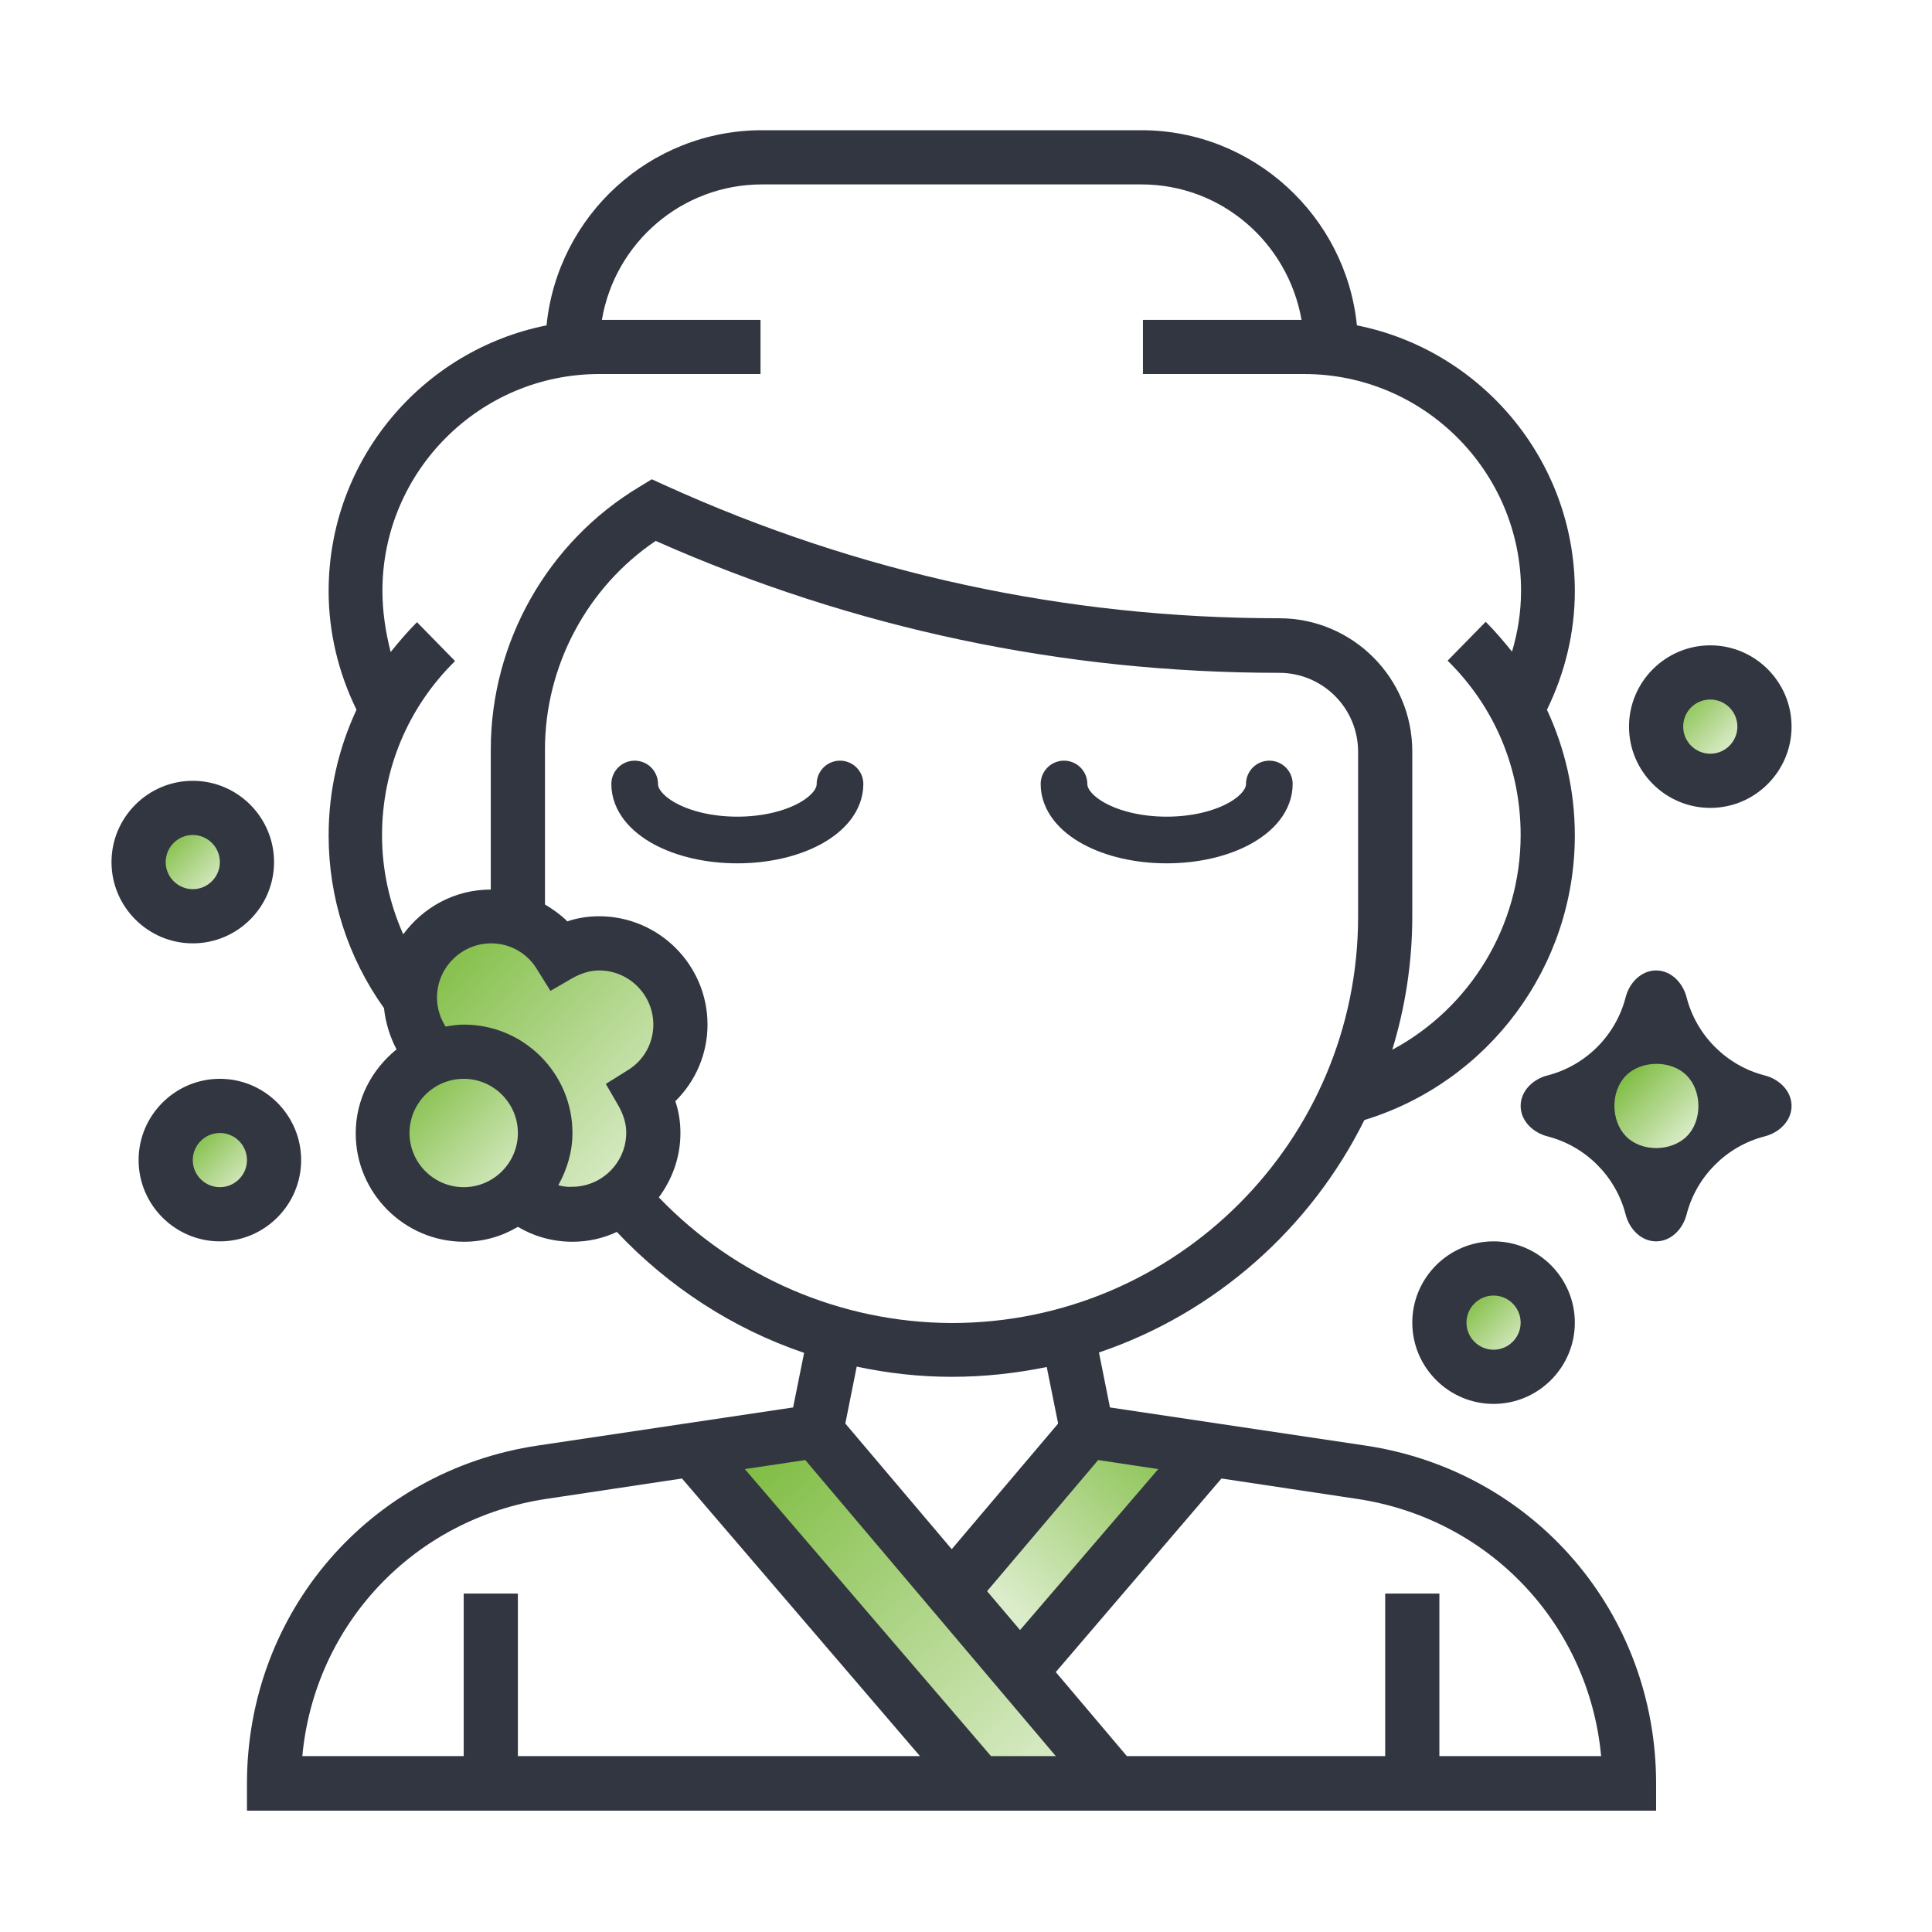 <svg width="207" height="207" viewBox="0 0 207 207" fill="none" xmlns="http://www.w3.org/2000/svg">
<path d="M104 192L74.5 155.5L87 153L119.5 192H104Z" fill="url(#paint0_linear)"/>
<path d="M101 170.5L117.5 153.5L129.5 155.5L109 179.5L101 170.5Z" fill="url(#paint1_linear)"/>
<circle cx="49.5" cy="121.5" r="9.5" fill="url(#paint2_linear)"/>
<circle cx="23.5" cy="124.5" r="4.5" fill="url(#paint3_linear)"/>
<circle cx="20.5" cy="92.5" r="4.5" fill="url(#paint4_linear)"/>
<circle cx="160.5" cy="141.5" r="4.5" fill="url(#paint5_linear)"/>
<circle cx="177.5" cy="118.5" r="5.5" fill="url(#paint6_linear)"/>
<circle cx="182.5" cy="77.5" r="4.5" fill="url(#paint7_linear)"/>
<path d="M59 102.5C46.2 93.3 44 103.333 44.5 109.5L45.5 112.5L53 115L57.5 120.5L56.5 128L61 129.5L69 126V117.5L73 109.5L67.5 102.5H59Z" fill="url(#paint8_linear)"/>
<path d="M154.219 188.153V170.737H148.413V188.153H120.733L113.119 179.15L130.871 158.411L145.427 160.599C159.645 162.744 170.246 174.102 171.55 188.153H154.219ZM58.516 160.599L73.071 158.411L98.564 188.153H55.487V170.737H49.682V188.153H32.392C33.696 174.102 44.297 162.744 58.516 160.599ZM86.28 156.434L113.119 188.153H106.178L79.802 157.402L86.28 156.434ZM101.971 147.516C105.463 147.516 108.87 147.137 112.151 146.464L113.371 152.522L101.971 165.983L90.571 152.522L91.791 146.422C95.114 147.137 98.522 147.516 101.971 147.516ZM70.589 128.291C72.019 126.356 72.903 124 72.903 121.392C72.903 120.256 72.734 119.078 72.356 117.985C74.543 115.839 75.805 112.894 75.805 109.781C75.805 103.387 70.589 98.171 64.195 98.171C63.059 98.171 61.881 98.339 60.787 98.718C60.072 98.003 59.231 97.414 58.389 96.909V80.292C58.389 71.374 62.891 62.919 70.252 57.955C91.412 67.336 113.876 72.089 137.055 72.089C141.725 72.089 145.511 75.875 145.511 80.545V98.213C145.511 122.233 125.991 141.753 101.971 141.753C90.066 141.71 78.792 136.831 70.589 128.291ZM59.82 126.987C60.745 125.304 61.334 123.453 61.334 121.392C61.334 114.998 56.118 109.781 49.724 109.781C49.05 109.781 48.419 109.866 47.746 109.992C47.157 109.066 46.821 108.015 46.821 106.879C46.821 103.682 49.429 101.074 52.626 101.074C54.603 101.074 56.454 102.083 57.506 103.808L58.978 106.164L61.376 104.775C62.302 104.271 63.227 103.976 64.195 103.976C67.392 103.976 70 106.584 70 109.781C70 111.759 68.99 113.61 67.266 114.661L64.91 116.134L66.298 118.531C66.803 119.457 67.097 120.382 67.097 121.35C67.097 124.547 64.489 127.155 61.292 127.155C60.787 127.197 60.282 127.113 59.82 126.987ZM43.876 121.392C43.876 118.195 46.484 115.587 49.682 115.587C52.879 115.587 55.487 118.195 55.487 121.392C55.487 124.589 52.879 127.197 49.682 127.197C46.484 127.197 43.876 124.589 43.876 121.392ZM40.974 63.297C40.974 50.509 51.406 40.076 64.195 40.076H81.484V34.271H64.489C65.877 26.026 73.029 19.758 81.653 19.758H122.29C130.871 19.758 137.981 25.984 139.453 34.271H122.458V40.076H139.747C152.536 40.076 162.969 50.509 162.969 63.297C162.969 65.527 162.632 67.714 162.001 69.818C161.118 68.724 160.192 67.63 159.183 66.621L155.102 70.785C160.15 75.749 162.926 82.354 162.926 89.463C162.926 99.223 157.5 108.015 149.171 112.474C150.559 107.93 151.316 103.135 151.316 98.171V80.503C151.316 72.636 144.922 66.242 137.055 66.242C114.213 66.242 92.043 61.446 71.22 51.981L69.832 51.35L68.528 52.149C58.684 58.039 52.584 68.808 52.584 80.292V95.31C48.714 95.31 45.349 97.203 43.203 100.106C41.731 96.783 40.932 93.207 40.932 89.505C40.932 82.438 43.708 75.791 48.756 70.827L44.676 66.662C43.666 67.672 42.74 68.766 41.857 69.86C41.31 67.714 40.974 65.527 40.974 63.297ZM124.098 157.402L109.291 174.649L105.757 170.484L117.662 156.434L124.098 157.402ZM146.268 154.878L118.924 150.797L117.746 144.908C130.198 140.701 140.421 131.614 146.184 120.004C159.519 115.923 168.732 103.556 168.732 89.505C168.732 84.751 167.68 80.208 165.745 76.043C167.68 72.089 168.732 67.756 168.732 63.339C168.732 49.289 158.678 37.51 145.384 34.86C144.207 23.165 134.279 13.952 122.29 13.952H81.653C69.621 13.952 59.736 23.123 58.558 34.86C45.264 37.51 35.21 49.247 35.21 63.339C35.21 67.756 36.262 72.089 38.197 76.043C36.262 80.208 35.21 84.751 35.21 89.505C35.21 96.194 37.272 102.588 41.142 108.015C41.31 109.571 41.773 111.086 42.488 112.432C39.838 114.577 38.113 117.774 38.113 121.434C38.113 127.828 43.329 133.045 49.724 133.045C51.827 133.045 53.804 132.456 55.487 131.446C57.254 132.498 59.273 133.045 61.334 133.045C63.059 133.045 64.657 132.666 66.088 131.993C71.683 137.924 78.582 142.384 86.154 144.95L84.976 150.797L57.632 154.878C39.543 157.57 26.46 172.798 26.46 191.097V194H177.44V191.097C177.44 172.798 164.357 157.57 146.268 154.878Z" fill="#323641"/>
<path d="M68 84C68 87.314 72.925 90 79 90C85.075 90 90 87.314 90 84" stroke="#323641" stroke-width="5" stroke-linecap="round"/>
<path d="M114 84C114 87.314 118.925 90 125 90C131.075 90 136 87.314 136 84" stroke="#323641" stroke-width="5" stroke-linecap="round"/>
<path d="M17.752 92.366C17.752 90.767 19.056 89.463 20.655 89.463C22.254 89.463 23.558 90.767 23.558 92.366C23.558 93.964 22.254 95.268 20.655 95.268C19.056 95.268 17.752 93.964 17.752 92.366ZM29.363 92.366C29.363 87.57 25.451 83.658 20.655 83.658C15.859 83.658 11.947 87.57 11.947 92.366C11.947 97.161 15.859 101.074 20.655 101.074C25.451 101.074 29.363 97.161 29.363 92.366Z" fill="#323641"/>
<path d="M23.558 127.197C21.959 127.197 20.655 125.893 20.655 124.295C20.655 122.696 21.959 121.392 23.558 121.392C25.156 121.392 26.46 122.696 26.46 124.295C26.46 125.893 25.156 127.197 23.558 127.197ZM32.266 124.295C32.266 119.499 28.353 115.587 23.558 115.587C18.762 115.587 14.85 119.499 14.85 124.295C14.85 129.09 18.762 133.003 23.558 133.003C28.353 133.003 32.266 129.09 32.266 124.295Z" fill="#323641"/>
<path d="M160.024 138.808C161.622 138.808 162.926 140.112 162.926 141.71C162.926 143.309 161.622 144.613 160.024 144.613C158.425 144.613 157.121 143.309 157.121 141.71C157.121 140.112 158.425 138.808 160.024 138.808ZM151.316 141.71C151.316 146.506 155.228 150.418 160.024 150.418C164.819 150.418 168.732 146.506 168.732 141.71C168.732 136.915 164.819 133.003 160.024 133.003C155.228 133.003 151.316 136.915 151.316 141.71Z" fill="#323641"/>
<path d="M183.245 74.95C184.843 74.95 186.148 76.254 186.148 77.852C186.148 79.451 184.843 80.755 183.245 80.755C181.646 80.755 180.342 79.451 180.342 77.852C180.342 76.212 181.646 74.95 183.245 74.95ZM183.245 86.56C188.041 86.56 191.953 82.648 191.953 77.852C191.953 73.057 188.041 69.144 183.245 69.144C178.449 69.144 174.537 73.057 174.537 77.852C174.537 82.648 178.449 86.56 183.245 86.56Z" fill="#323641"/>
<path d="M180.719 121.756C179.043 123.412 175.87 123.435 174.219 121.755V121.755C172.57 120.078 172.548 116.914 174.206 115.247V115.247C175.865 113.58 179.03 113.558 180.7 115.214V115.214C182.384 116.884 182.406 120.09 180.719 121.756V121.756ZM180.703 106.849C180.305 105.296 179.043 103.976 177.44 103.976V103.976C175.837 103.976 174.574 105.296 174.176 106.849C173.127 110.943 169.893 114.177 165.799 115.226C164.246 115.624 162.926 116.886 162.926 118.489V118.489C162.926 120.092 164.246 121.355 165.799 121.753C169.893 122.802 173.127 126.036 174.176 130.13C174.574 131.683 175.837 133.003 177.44 133.003V133.003C179.043 133.003 180.305 131.683 180.703 130.13C181.752 126.036 184.986 122.802 189.08 121.753C190.633 121.355 191.953 120.092 191.953 118.489V118.489C191.953 116.886 190.633 115.624 189.08 115.226C184.986 114.177 181.752 110.943 180.703 106.849Z" fill="#323641"/>
<defs>
<linearGradient id="paint0_linear" x1="80.5" y1="156" x2="112" y2="192" gradientUnits="userSpaceOnUse">
<stop stop-color="#71B52D" stop-opacity="0.9"/>
<stop offset="1" stop-color="#71B52D" stop-opacity="0.25"/>
</linearGradient>
<linearGradient id="paint1_linear" x1="126" y1="152" x2="108" y2="172" gradientUnits="userSpaceOnUse">
<stop stop-color="#71B52D" stop-opacity="0.9"/>
<stop offset="1" stop-color="#71B52D" stop-opacity="0.25"/>
</linearGradient>
<linearGradient id="paint2_linear" x1="43" y1="116" x2="55" y2="128" gradientUnits="userSpaceOnUse">
<stop stop-color="#71B52D" stop-opacity="0.9"/>
<stop offset="1" stop-color="#71B52D" stop-opacity="0.25"/>
</linearGradient>
<linearGradient id="paint3_linear" x1="20.421" y1="121.895" x2="26.105" y2="127.579" gradientUnits="userSpaceOnUse">
<stop stop-color="#71B52D" stop-opacity="0.9"/>
<stop offset="1" stop-color="#71B52D" stop-opacity="0.25"/>
</linearGradient>
<linearGradient id="paint4_linear" x1="17.421" y1="89.895" x2="23.105" y2="95.579" gradientUnits="userSpaceOnUse">
<stop stop-color="#71B52D" stop-opacity="0.9"/>
<stop offset="1" stop-color="#71B52D" stop-opacity="0.25"/>
</linearGradient>
<linearGradient id="paint5_linear" x1="157.421" y1="138.895" x2="163.105" y2="144.579" gradientUnits="userSpaceOnUse">
<stop stop-color="#71B52D" stop-opacity="0.9"/>
<stop offset="1" stop-color="#71B52D" stop-opacity="0.25"/>
</linearGradient>
<linearGradient id="paint6_linear" x1="173.737" y1="115.316" x2="180.684" y2="122.263" gradientUnits="userSpaceOnUse">
<stop stop-color="#71B52D" stop-opacity="0.9"/>
<stop offset="1" stop-color="#71B52D" stop-opacity="0.25"/>
</linearGradient>
<linearGradient id="paint7_linear" x1="179.421" y1="74.895" x2="185.105" y2="80.579" gradientUnits="userSpaceOnUse">
<stop stop-color="#71B52D" stop-opacity="0.9"/>
<stop offset="1" stop-color="#71B52D" stop-opacity="0.25"/>
</linearGradient>
<linearGradient id="paint8_linear" x1="45.5" y1="102" x2="69.5" y2="125" gradientUnits="userSpaceOnUse">
<stop stop-color="#71B52D" stop-opacity="0.9"/>
<stop offset="1" stop-color="#71B52D" stop-opacity="0.25"/>
</linearGradient>
</defs>
</svg>
